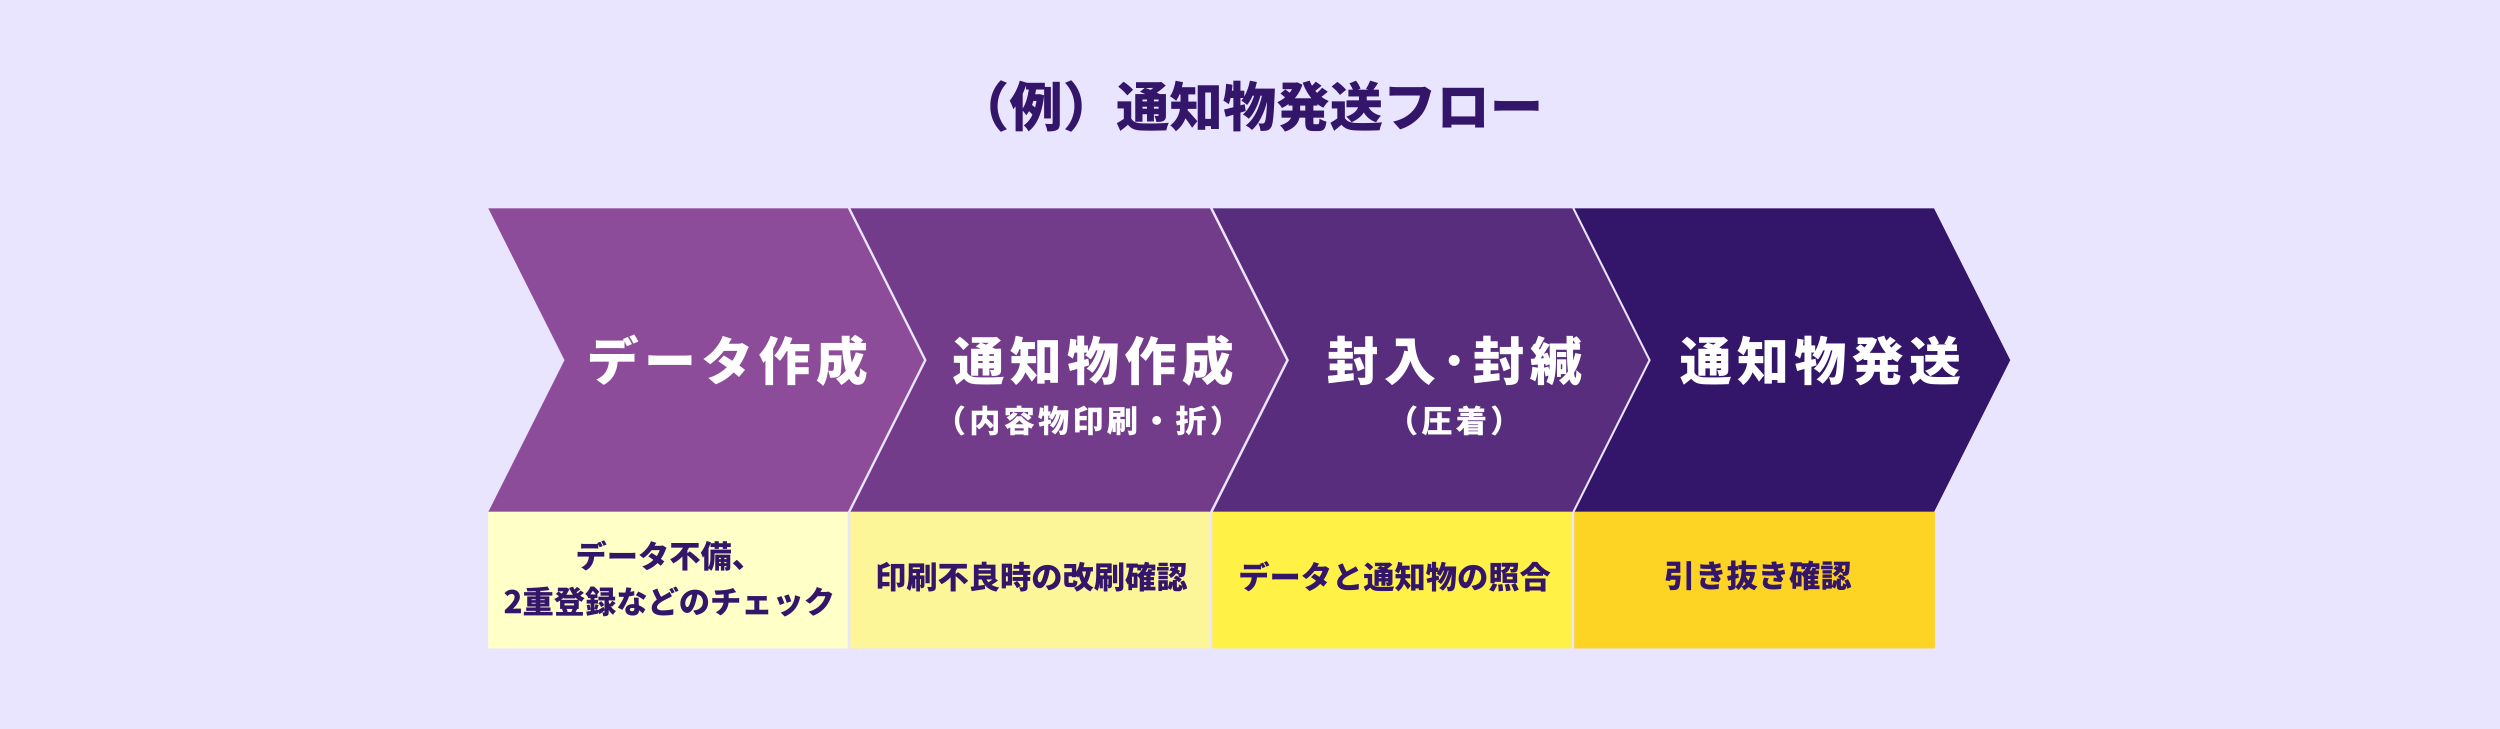<svg xmlns="http://www.w3.org/2000/svg" xmlns:xlink="http://www.w3.org/1999/xlink" width="1920" height="560" viewBox="0 0 1920 560"><defs><filter id="a" x="366" y="151" width="352.626" height="251.187" filterUnits="userSpaceOnUse"><feOffset dy="3" input="SourceAlpha"/><feGaussianBlur stdDeviation="3" result="b"/><feFlood flood-opacity="0.161"/><feComposite operator="in" in2="b"/><feComposite in="SourceGraphic"/></filter><filter id="c" x="644.128" y="150.999" width="352.626" height="251.187" filterUnits="userSpaceOnUse"><feOffset dy="3" input="SourceAlpha"/><feGaussianBlur stdDeviation="3" result="d"/><feFlood flood-opacity="0.161"/><feComposite operator="in" in2="d"/><feComposite in="SourceGraphic"/></filter><filter id="e" x="922.374" y="150.999" width="352.626" height="251.187" filterUnits="userSpaceOnUse"><feOffset dy="3" input="SourceAlpha"/><feGaussianBlur stdDeviation="3" result="f"/><feFlood flood-opacity="0.161"/><feComposite operator="in" in2="f"/><feComposite in="SourceGraphic"/></filter><filter id="g" x="1200.247" y="150.999" width="352.626" height="251.187" filterUnits="userSpaceOnUse"><feOffset dy="3" input="SourceAlpha"/><feGaussianBlur stdDeviation="3" result="h"/><feFlood flood-opacity="0.161"/><feComposite operator="in" in2="h"/><feComposite in="SourceGraphic"/></filter><filter id="i" x="366" y="384" width="294" height="123" filterUnits="userSpaceOnUse"><feOffset dy="3" input="SourceAlpha"/><feGaussianBlur stdDeviation="3" result="j"/><feFlood flood-opacity="0.161"/><feComposite operator="in" in2="j"/><feComposite in="SourceGraphic"/></filter><filter id="k" x="644" y="384" width="294" height="123" filterUnits="userSpaceOnUse"><feOffset dy="3" input="SourceAlpha"/><feGaussianBlur stdDeviation="3" result="l"/><feFlood flood-opacity="0.161"/><feComposite operator="in" in2="l"/><feComposite in="SourceGraphic"/></filter><filter id="m" x="922" y="384" width="294" height="123" filterUnits="userSpaceOnUse"><feOffset dy="3" input="SourceAlpha"/><feGaussianBlur stdDeviation="3" result="n"/><feFlood flood-opacity="0.161"/><feComposite operator="in" in2="n"/><feComposite in="SourceGraphic"/></filter><filter id="o" x="1200" y="384" width="295" height="123" filterUnits="userSpaceOnUse"><feOffset dy="3" input="SourceAlpha"/><feGaussianBlur stdDeviation="3" result="p"/><feFlood flood-opacity="0.161"/><feComposite operator="in" in2="p"/><feComposite in="SourceGraphic"/></filter><clipPath id="r"><rect width="1920" height="560"/></clipPath></defs><g id="q" clip-path="url(#r)"><rect width="1920" height="560" fill="#eae5ff"/><path d="M-199.055-15.58a27.114,27.114,0,0,0,8.036,19.8l4.715-2.009a25.287,25.287,0,0,1-7.175-17.794A25.287,25.287,0,0,1-186.3-33.374l-4.715-2.009A27.114,27.114,0,0,0-199.055-15.58Zm24.846-9.389c.943-2.132,1.845-4.264,2.583-6.4v3.116h2.091c-.738,5.084-2.132,10.742-4.674,14.514Zm10.578,5.494a43.541,43.541,0,0,1-1.107,5.043,26.515,26.515,0,0,0-2.337-1.927c.41-1.025.738-2.05,1.066-3.116Zm11.07,13.448v-24.19h-4.633v-3.2h-13.735l-5.494-1.64a44.045,44.045,0,0,1-7.749,15.375,46.178,46.178,0,0,1,2.788,6.56q.861-1.046,1.722-2.214V3.854h5.453V-12.013A26.887,26.887,0,0,1-171.5-8.528,21.635,21.635,0,0,0-169.33-11.6,26.66,26.66,0,0,1-166.706-8.9a20.128,20.128,0,0,1-6.642,8.159A20.238,20.238,0,0,1-169.7,3.854c6.355-4.674,10.537-14.268,11.931-27.634l-3.4-.984-.943.164h-2.542c.287-1.23.533-2.46.738-3.649h6.15V-6.027Zm1.353-28.167V-2.665c0,.656-.246.861-.9.9-.738,0-2.829,0-4.92-.123a23.035,23.035,0,0,1,1.763,5.822c3.28,0,5.74-.205,7.38-1.148,1.681-.943,2.173-2.46,2.173-5.412v-31.57Zm22.263,18.614a27.114,27.114,0,0,0-8.036-19.8l-4.715,2.009a25.287,25.287,0,0,1,7.175,17.794A25.287,25.287,0,0,1-141.7,2.214l4.715,2.009A27.114,27.114,0,0,0-128.945-15.58Zm50.225-4.961v1.435h-3.485v-1.435Zm4.756-8.9a23.518,23.518,0,0,1-2.05,1.476c-1.353-.533-2.706-1.066-3.895-1.476Zm4.1,8.9v1.435h-3.567v-1.435Zm-3.567,7.011v-1.517h3.567v1.517Zm-8.774,0v-1.517h3.485v1.517Zm0,4.223h3.485V-3.69h5.289V-9.307h3.567v.779c0,.41-.123.574-.574.574-.369,0-1.64,0-2.583-.041a17.9,17.9,0,0,1,1.435,4.633c2.3,0,4.141-.041,5.535-.82,1.476-.779,1.845-1.968,1.845-4.264V-24.764h-4.879c-.615-.328-1.353-.7-2.132-1.066a52.78,52.78,0,0,0,6.847-5.494l-3.485-2.829L-69-33.866h-18.2v4.428h6.642l-3.608,2.952c1.23.492,2.665,1.107,4.059,1.722h-7.667V-3.526h5.576Zm-7.257-18.737a37.12,37.12,0,0,0-7.3-6.191l-4.1,3.854a36.362,36.362,0,0,1,6.97,6.642Zm-1.394,8.856h-10.537v5.494h4.838V-5.7c-1.763,1.23-3.69,2.337-5.371,3.28l2.706,5.945c2.3-1.722,4.1-3.2,5.863-4.715C-90.938,1.927-87.9,2.993-83.23,3.2c5.248.246,13.981.164,19.352-.123a27.269,27.269,0,0,1,1.845-5.781,195.58,195.58,0,0,1-21.115.41C-87-2.46-89.462-3.485-90.856-6.068Zm50.1,5.822v-5.617h-6.232v-5.535h5.33v-5.494H-51.988c.369-1.271.656-2.583.9-3.854l-5.7-1.148C-57.523-30.5-59-25.871-61.09-23.042A37.093,37.093,0,0,1-56.334-19.6a28.858,28.858,0,0,0,2.542-4.92h.779v5.535h-7.134v5.617h6.683A18.361,18.361,0,0,1-60.844-.738a23.389,23.389,0,0,1,4.264,4.51,21.652,21.652,0,0,0,7.339-9.963c1.845,2.419,3.813,5.207,5.125,7.339L-40.1-3.895c-1.066-1.312-5.33-6.191-7.5-8.405a8.3,8.3,0,0,0,.164-1.066ZM-34.03-5.7V-25.953H-29.6V-5.7Zm-5.781-25.83V2.706h5.781V-.123H-29.6V2.05h6.068V-31.529ZM4.305-28.946c.492-1.64.943-3.362,1.312-5.084L.246-35.055A40.575,40.575,0,0,1-4.018-22.837v-4.551H-6.97v-7.667h-5.453v7.667h-1.148c.2-1.517.369-3.034.492-4.51l-4.92-.82c-.287,4.756-.9,9.84-2.091,13.038a34.369,34.369,0,0,1,4.141,2.706,33.359,33.359,0,0,0,1.394-4.756h2.132v7.093c-2.706.7-5.166,1.312-7.175,1.722l1.394,5.7c1.763-.492,3.731-1.066,5.781-1.681V3.895H-6.97V-10.5c1.353-.41,2.706-.82,4.018-1.23l-.779-5.248-3.239.861V-21.73h2.255a20.651,20.651,0,0,1-1.558,2.05A34.171,34.171,0,0,1-1.8-16.359a32.273,32.273,0,0,0,4.1-7.093h1.23c-1.8,5.658-4.8,11.275-8.692,14.35A21.338,21.338,0,0,1-.615-5.781C3.4-9.676,6.683-16.892,8.4-23.452H9.512C7.462-14.186,3.526-5.289-2.952-.656a20.225,20.225,0,0,1,4.8,3.444c5.576-4.715,9.389-13.161,11.644-21.853C13-8.364,12.382-4.059,11.562-2.952a1.677,1.677,0,0,1-1.435.82A27.362,27.362,0,0,1,6.765-2.3,16.162,16.162,0,0,1,8.4,3.526a20.174,20.174,0,0,0,4.674-.246,4.9,4.9,0,0,0,3.4-2.419C18-1.23,18.655-8.118,19.352-26.363c.041-.7.082-2.583.082-2.583ZM42.8-12.095H38.868v-3.813H42.8Zm9.348-3.813v-1.148a25.859,25.859,0,0,0,4.592,2.788,22.939,22.939,0,0,1,4.141-5.166,25.517,25.517,0,0,1-5.658-3.2,60.334,60.334,0,0,0,4.879-3.936L55.76-29.6a43.583,43.583,0,0,1-3.9,3.9,16,16,0,0,1-1.353-1.558c1.517-1.107,3.2-2.5,4.8-3.895L50.84-34.276a32.168,32.168,0,0,1-2.87,3.116,25.7,25.7,0,0,1-1.763-3.9l-5.371,1.517a39.61,39.61,0,0,0,6.683,12.013H34.768A29.516,29.516,0,0,0,40.59-31.98l-3.977-1.8-1.025.205H25.379v5.084h7.3a24.565,24.565,0,0,1-1.886,2.706c-1.025-.861-2.337-1.8-3.321-2.5l-3.731,3.075c1.107.9,2.542,2.091,3.526,3.034a24.413,24.413,0,0,1-5.986,3.649,22.117,22.117,0,0,1,3.608,4.469,30.5,30.5,0,0,0,5.084-3.075v1.23h2.993v3.813H24.559v5.453h7.38C30.791-4.3,28.372-2.173,23.411-.7a21.888,21.888,0,0,1,3.772,4.756c7.38-2.419,10.209-6.437,11.193-10.7H42.8V-3.4c0,5.289,1.189,7.052,6.191,7.052h4.018c3.936,0,5.453-1.763,6.027-7.3a16.8,16.8,0,0,1-5.33-2.3C53.546-2.378,53.341-1.6,52.4-1.6H50.143c-.984,0-1.107-.205-1.107-1.845v-3.2h8.2v-5.453h-8.2v-3.813Zm48.708,1.271v-5.289H90.036v-2.993h9.348v-5.207H95.12c1.107-1.435,2.378-3.239,3.608-5.125L92.619-35.1a33.829,33.829,0,0,1-3.2,6.314l1.886.656h-8l1.927-.82a21.512,21.512,0,0,0-3.485-6.068l-5.043,2.05a28.1,28.1,0,0,1,2.665,4.838H75.932v5.207H84.05v2.993H74.456v5.289h8.938c-.984,2.624-3.4,5.289-9.1,7.216a21.56,21.56,0,0,1,3.977,4.3c4.8-2.05,7.749-4.715,9.512-7.5a16.379,16.379,0,0,0,9.471,7.5,22.092,22.092,0,0,1,3.731-5c-4.551-1.025-7.708-3.362-9.553-6.519ZM74.169-28a35.081,35.081,0,0,0-6.724-6.109l-4.428,3.567a32.69,32.69,0,0,1,6.4,6.478Zm-.943,8.815H63.181v5.494H67.4v7.626a58.771,58.771,0,0,1-5.289,3.321l2.87,6.232C67.2,1.722,68.921.246,70.6-1.23c2.706,3.157,5.945,4.182,10.824,4.387,5.125.246,13.284.164,18.491-.123A30,30,0,0,1,101.8-3.034a190.527,190.527,0,0,1-20.254.451c-4.018-.164-6.806-1.189-8.323-3.731ZM139.6-27.306l-4.92-3.157a16.434,16.434,0,0,1-3.772.369H112.832c-1.353,0-4.059-.2-5.33-.369v7.011c1.066-.082,3.321-.2,5.33-.2h18.04a23.032,23.032,0,0,1-4.51,10.578c-3.239,4.018-7.872,7.626-16.113,9.471l5.412,5.945A33.622,33.622,0,0,0,132.348-9.184c3.526-4.756,5.207-10.988,6.191-14.842A20.369,20.369,0,0,1,139.6-27.306Zm8.61-2.337c.082,1.271.082,3.157.082,4.469V-5.248c0,2.255-.123,6.191-.123,6.191h6.847V-1.23h18.286c-.041,1.23-.082,2.173-.082,2.173h6.888s-.082-4.346-.082-6.109V-25.174c0-1.394,0-3.075.082-4.428-1.64.041-3.2.041-4.305.041H152.93C151.741-29.561,149.9-29.6,148.215-29.643Zm6.765,6.437h18.368V-7.585H154.98Zm33.046,3.526v7.831c1.681-.123,4.756-.246,7.093-.246H216.89c1.681,0,3.977.2,5.043.246V-19.68c-1.189.082-3.2.287-5.043.287H195.119C193.11-19.393,189.666-19.557,188.026-19.68Z" transform="translate(959.643 97)" fill="#33156a"/><g transform="matrix(1, 0, 0, 1, 0, 0)" filter="url(#a)"><path d="M0,13.29,58.524,129.884,0,246.477H276.1l58.524-116.593L276.1,13.29Z" transform="translate(375 143.71)" fill="#8d4c99"/></g><g transform="matrix(1, 0, 0, 1, 0, 0)" filter="url(#c)"><path d="M377.5,246.477H101.4l58.527-116.593L101.4,13.29H377.5l58.524,116.593Z" transform="translate(551.73 143.71)" fill="#723c8b"/></g><g transform="matrix(1, 0, 0, 1, 0, 0)" filter="url(#e)"><path d="M580.3,246.477H304.2l58.527-116.593L304.2,13.29H580.3l58.524,116.593Z" transform="translate(627.18 143.71)" fill="#592d7d"/></g><g transform="matrix(1, 0, 0, 1, 0, 0)" filter="url(#g)"><path d="M681.7,246.477H405.6l58.527-116.593L405.6,13.29H681.7l58.524,116.593Z" transform="translate(803.65 143.71)" fill="#33156a"/></g><path d="M-105.4-20.4v6.32c1.12-.08,2.88-.16,4.04-.16h10.44a16.68,16.68,0,0,1-2.56,8.2,16.669,16.669,0,0,1-7.08,5.52l5.68,4.08a18.948,18.948,0,0,0,8.12-7.92,25.511,25.511,0,0,0,2.64-9.88h8.96c1.2,0,2.88.04,3.96.12V-20.4a29.17,29.17,0,0,1-3.96.28h-26.2A34.278,34.278,0,0,1-105.4-20.4Zm29.08-12.8-3.76,1.52c.2.32.44.68.64,1.04a34.89,34.89,0,0,1-4.08.24H-96.2a36.176,36.176,0,0,1-4.64-.32v6.2c1.32-.08,3.24-.16,4.64-.16h12.68c1.52,0,3.16.08,4.64.16v-5.2c.68,1.24,1.36,2.56,1.88,3.6l3.8-1.6C-73.92-29.12-75.32-31.72-76.32-33.2Zm4.92-1.92-3.76,1.52A44.619,44.619,0,0,1-72-28.08l3.76-1.6A57.094,57.094,0,0,0-71.4-35.12ZM-60.56-19.2v7.64c1.64-.12,4.64-.24,6.92-.24H-32.4c1.64,0,3.88.2,4.92.24V-19.2c-1.16.08-3.12.28-4.92.28H-53.64C-55.6-18.92-58.96-19.08-60.56-19.2ZM3.48-31.84l-7-2.16a20.862,20.862,0,0,1-2.12,4.76A37.877,37.877,0,0,1-18.32-16.32l5.24,4.04A49.955,49.955,0,0,0-2.56-22.52H7.72a26.875,26.875,0,0,1-3.8,7.6C1.6-16.44-.72-17.88-2.56-18.96l-4.32,4.44c1.8,1.16,4.16,2.8,6.56,4.56a33.425,33.425,0,0,1-14.16,8.2l5.64,4.88A37.533,37.533,0,0,0,4.92-5.96C6.56-4.64,8-3.4,9.04-2.44l4.64-5.52C12.56-8.84,11-10,9.28-11.24A46.88,46.88,0,0,0,15-22.2a20.953,20.953,0,0,1,1.56-3.28l-4.88-3.04A15.069,15.069,0,0,1,7.72-28H1.08C1.68-29.04,2.6-30.6,3.48-31.84Zm29.8-2.2a40.428,40.428,0,0,1-8.72,14.52,39.826,39.826,0,0,1,3.12,6.28c.56-.6,1.12-1.2,1.68-1.88V3.76h5.88V-24.12a66.164,66.164,0,0,0,3.68-8.12Zm29.84,11.8v-5.52H48.2c.68-1.52,1.28-3.08,1.8-4.64l-5.6-1.48c-1.76,5.72-4.88,11.48-8.36,15a35.892,35.892,0,0,1,4.4,4.08,43.052,43.052,0,0,0,5.08-7.44h.76V3.8h6V-4.64H62.56v-5.4H52.28v-3.6h9.76v-5.28H52.28v-3.32Zm18.96,8.4c-.08,4-.24,5.64-.56,6.12a1.36,1.36,0,0,1-1.2.52c-.64,0-1.68-.04-2.88-.16.28-2.24.44-4.44.52-6.48ZM98.76-21.4a41.045,41.045,0,0,1-3.08,7.68,82.351,82.351,0,0,1-1.28-9.2h12.2v-5.72h-4.24l2-2.08a33.848,33.848,0,0,0-6.24-4.16L94.6-31.4a47.841,47.841,0,0,1,4,2.76H94.08c-.08-1.84-.08-3.68-.04-5.52H87.92q0,2.76.12,5.52H71.88v12c0,5.24-.2,12.32-3.16,17.04a23.664,23.664,0,0,1,4.96,4c2.04-3.08,3.16-7.36,3.72-11.6a13.553,13.553,0,0,1,1.48,5.28,29.159,29.159,0,0,0,4.6-.24,4.45,4.45,0,0,0,3-1.8c.96-1.28,1.16-4.96,1.28-13.12,0-.64.04-2.04.04-2.04H78v-3.8H88.4A78.71,78.71,0,0,0,91.08-7.16a27.844,27.844,0,0,1-7.6,6.04,35.736,35.736,0,0,1,4.2,4.8A35.5,35.5,0,0,0,93.6-1.08c1.72,2.88,3.88,4.6,6.52,4.6,4.12,0,6-1.68,6.88-9.48a15.5,15.5,0,0,1-4.92-3.32c-.2,4.88-.68,6.88-1.48,6.88-.96,0-1.96-1.32-2.84-3.6a50.764,50.764,0,0,0,6.88-14Z" transform="translate(558.5 292)" fill="#fff"/><path d="M-84.8-20.04v1.4h-3.4v-1.4Zm4.64-8.68a22.944,22.944,0,0,1-2,1.44c-1.32-.52-2.64-1.04-3.8-1.44Zm4,8.68v1.4h-3.48v-1.4Zm-3.48,6.84v-1.48h3.48v1.48Zm-8.56,0v-1.48h3.4v1.48Zm0,4.12h3.4V-3.6h5.16V-9.08h3.48v.76c0,.4-.12.56-.56.56-.36,0-1.6,0-2.52-.04a17.46,17.46,0,0,1,1.4,4.52c2.24,0,4.04-.04,5.4-.8,1.44-.76,1.8-1.92,1.8-4.16V-24.16H-75.4c-.6-.32-1.32-.68-2.08-1.04a51.491,51.491,0,0,0,6.68-5.36l-3.4-2.76-1.12.28H-93.08v4.32h6.48l-3.52,2.88c1.2.48,2.6,1.08,3.96,1.68h-7.48V-3.44h5.44Zm-7.08-18.28a36.214,36.214,0,0,0-7.12-6.04l-4,3.76a35.475,35.475,0,0,1,6.8,6.48Zm-1.36,8.64h-10.28v5.36h4.72v7.8c-1.72,1.2-3.6,2.28-5.24,3.2l2.64,5.8c2.24-1.68,4-3.12,5.72-4.6,2.36,3.04,5.32,4.08,9.88,4.28,5.12.24,13.64.16,18.88-.12a26.6,26.6,0,0,1,1.8-5.64,190.809,190.809,0,0,1-20.6.4c-3.76-.16-6.16-1.16-7.52-3.68Zm52.88,5.68v-5.48h-6.08v-5.4h5.2v-5.36H-54.72c.36-1.24.64-2.52.88-3.76l-5.56-1.12c-.72,4.4-2.16,8.92-4.2,11.68a36.188,36.188,0,0,1,4.64,3.36,28.154,28.154,0,0,0,2.48-4.8h.76v5.4h-6.96v5.48h6.52A17.913,17.913,0,0,1-63.36-.72a22.819,22.819,0,0,1,4.16,4.4,21.124,21.124,0,0,0,7.16-9.72c1.8,2.36,3.72,5.08,5,7.16l3.92-4.92c-1.04-1.28-5.2-6.04-7.32-8.2a8.094,8.094,0,0,0,.16-1.04Zm6.56,7.48V-25.32h4.32V-5.56Zm-5.64-25.2V2.64h5.64V-.12h4.32V2h5.92V-30.76ZM4.2-28.24c.48-1.6.92-3.28,1.28-4.96l-5.24-1A39.585,39.585,0,0,1-3.92-22.28v-4.44H-6.8V-34.2h-5.32v7.48h-1.12c.2-1.48.36-2.96.48-4.4l-4.8-.8c-.28,4.64-.88,9.6-2.04,12.72a33.53,33.53,0,0,1,4.04,2.64A32.545,32.545,0,0,0-14.2-21.2h2.08v6.92c-2.64.68-5.04,1.28-7,1.68l1.36,5.56c1.72-.48,3.64-1.04,5.64-1.64V3.8H-6.8V-10.24c1.32-.4,2.64-.8,3.92-1.2l-.76-5.12-3.16.84V-21.2h2.2a20.148,20.148,0,0,1-1.52,2,33.337,33.337,0,0,1,4.36,3.24,31.486,31.486,0,0,0,4-6.92h1.2c-1.76,5.52-4.68,11-8.48,14A20.818,20.818,0,0,1-.6-5.64c3.92-3.8,7.12-10.84,8.8-17.24H9.28C7.28-13.84,3.44-5.16-2.88-.64A19.732,19.732,0,0,1,1.8,2.72c5.44-4.6,9.16-12.84,11.36-21.32C12.68-8.16,12.08-3.96,11.28-2.88a1.636,1.636,0,0,1-1.4.8A26.7,26.7,0,0,1,6.6-2.24,15.768,15.768,0,0,1,8.2,3.44a19.682,19.682,0,0,0,4.56-.24A4.779,4.779,0,0,0,16.08.84c1.48-2.04,2.12-8.76,2.8-26.56.04-.68.08-2.52.08-2.52Zm29.08-5.8a40.428,40.428,0,0,1-8.72,14.52,39.826,39.826,0,0,1,3.12,6.28c.56-.6,1.12-1.2,1.68-1.88V3.76h5.88V-24.12a66.164,66.164,0,0,0,3.68-8.12Zm29.84,11.8v-5.52H48.2c.68-1.52,1.28-3.08,1.8-4.64l-5.6-1.48c-1.76,5.72-4.88,11.48-8.36,15a35.892,35.892,0,0,1,4.4,4.08,43.052,43.052,0,0,0,5.08-7.44h.76V3.8h6V-4.64H62.56v-5.4H52.28v-3.6h9.76v-5.28H52.28v-3.32Zm18.96,8.4c-.08,4-.24,5.64-.56,6.12a1.36,1.36,0,0,1-1.2.52c-.64,0-1.68-.04-2.88-.16.28-2.24.44-4.44.52-6.48ZM98.76-21.4a41.045,41.045,0,0,1-3.08,7.68,82.351,82.351,0,0,1-1.28-9.2h12.2v-5.72h-4.24l2-2.08a33.848,33.848,0,0,0-6.24-4.16L94.6-31.4a47.841,47.841,0,0,1,4,2.76H94.08c-.08-1.84-.08-3.68-.04-5.52H87.92q0,2.76.12,5.52H71.88v12c0,5.24-.2,12.32-3.16,17.04a23.664,23.664,0,0,1,4.96,4c2.04-3.08,3.16-7.36,3.72-11.6a13.553,13.553,0,0,1,1.48,5.28,29.159,29.159,0,0,0,4.6-.24,4.45,4.45,0,0,0,3-1.8c.96-1.28,1.16-4.96,1.28-13.12,0-.64.04-2.04.04-2.04H78v-3.8H88.4A78.71,78.71,0,0,0,91.08-7.16a27.844,27.844,0,0,1-7.6,6.04,35.736,35.736,0,0,1,4.2,4.8A35.5,35.5,0,0,0,93.6-1.08c1.72,2.88,3.88,4.6,6.52,4.6,4.12,0,6-1.68,6.88-9.48a15.5,15.5,0,0,1-4.92-3.32c-.2,4.88-.68,6.88-1.48,6.88-.96,0-1.96-1.32-2.84-3.6a50.764,50.764,0,0,0,6.88-14ZM-106.068,30.88a15.872,15.872,0,0,0,4.7,11.592L-98.6,41.3a14.8,14.8,0,0,1-4.2-10.416,14.8,14.8,0,0,1,4.2-10.416l-2.76-1.176A15.872,15.872,0,0,0-106.068,30.88ZM-76.5,26.824v7.632a64.853,64.853,0,0,0-5.136-5.16,22.316,22.316,0,0,0,.288-2.472Zm-13.152,0h4.7c-.12,2.76-.888,6-4.7,8.088Zm16.608-3.408h-8.28V19.48h-3.6v3.936h-8.232V42.328h3.5V35.512a14.392,14.392,0,0,1,2.064,2.28,12.227,12.227,0,0,0,4.752-5.016,34.249,34.249,0,0,1,3.792,4.392L-76.5,35.2v3.216c0,.408-.168.528-.6.552-.456,0-2.064,0-3.312-.072a12,12,0,0,1,1.128,3.432c2.136,0,3.672-.048,4.776-.6s1.464-1.488,1.464-3.24Zm9.264.96h13.92V26.56c-1.1-.768-2.3-1.536-3.288-2.112l-2.472,2.016a32.661,32.661,0,0,1,5.712,4.488l2.664-2.28A18.206,18.206,0,0,0-49.4,26.9h3.12V21.232H-55.02V19.48h-3.6v1.752h-8.568V26.9h3.408Zm2.472.12a12.157,12.157,0,0,1-5.112,3.912,21.192,21.192,0,0,1,2.376,2.784,18.033,18.033,0,0,0,6.1-5.568Zm1.584,9.36a19.754,19.754,0,0,0,3.12-3,17.419,17.419,0,0,0,3.264,3Zm-.456,4.776V36.9h6.912v1.728Zm1.632-10.944a20.878,20.878,0,0,1-9.264,6.768,15.287,15.287,0,0,1,1.944,2.952c.768-.312,1.56-.7,2.3-1.08V42.28h3.384v-.6h6.912v.6h3.552V36.136c.768.408,1.56.768,2.3,1.08a17.77,17.77,0,0,1,2.16-3.192,19.194,19.194,0,0,1-9.7-6.336Zm30.72-4.632c.288-.96.552-1.968.768-2.976l-3.144-.6a23.751,23.751,0,0,1-2.5,7.152V23.968h-1.728V19.48H-37.62v4.488h-.672c.12-.888.216-1.776.288-2.64l-2.88-.48a29.852,29.852,0,0,1-1.224,7.632,20.119,20.119,0,0,1,2.424,1.584,19.527,19.527,0,0,0,.816-2.784h1.248v4.152c-1.584.408-3.024.768-4.2,1.008L-41,35.776c1.032-.288,2.184-.624,3.384-.984V42.28h3.192V33.856c.792-.24,1.584-.48,2.352-.72l-.456-3.072-1.9.5V27.28h1.32a12.088,12.088,0,0,1-.912,1.2A20,20,0,0,1-31.4,30.424,18.892,18.892,0,0,0-29,26.272h.72c-1.056,3.312-2.808,6.6-5.088,8.4a12.49,12.49,0,0,1,2.664,1.944c2.352-2.28,4.272-6.5,5.28-10.344h.648c-1.2,5.424-3.5,10.632-7.3,13.344a11.839,11.839,0,0,1,2.808,2.016c3.264-2.76,5.5-7.7,6.816-12.792-.288,6.264-.648,8.784-1.128,9.432a.981.981,0,0,1-.84.48,16.017,16.017,0,0,1-1.968-.1,9.461,9.461,0,0,1,.96,3.408,11.809,11.809,0,0,0,2.736-.144A2.868,2.868,0,0,0-20.7,40.5c.888-1.224,1.272-5.256,1.68-15.936.024-.408.048-1.512.048-1.512Zm20.952-3.6a31.056,31.056,0,0,1-5.136,2.5l-1.824-.672V40.1h3.528V38.272h5.472v-3.36h-5.472V30.784h5.472v-3.36h-5.472v-2.64a47.805,47.805,0,0,0,6.264-2.328ZM6.588,21.088H-3.756V42.232H-.228V24.544H3.06V35.056c0,.312-.12.432-.432.432-.336,0-1.416,0-2.3-.048a13.047,13.047,0,0,1,1.3,3.7,6.806,6.806,0,0,0,3.72-.72c.984-.6,1.248-1.7,1.248-3.24Zm14.4,11.64h.72V36.9c0,.192-.048.24-.192.24a4.882,4.882,0,0,1-.528-.024ZM15.4,29.9c.024-.48.024-.96.024-1.392V28.12h2.688V29.9Zm5.568-6.144v1.3H15.42v-1.3Zm3.48,6.144H20.988V28.12h3.24V20.68H12.348V28.5c0,3.408-.1,8.184-1.584,11.4a11.759,11.759,0,0,1,2.568,1.92,20.489,20.489,0,0,0,1.632-6v4.008h2.472v-7.1h.672v9.528h2.88V37.5a9.72,9.72,0,0,1,.624,2.3A3.044,3.044,0,0,0,23.7,39.28c.624-.456.744-1.224.744-2.3Zm4.008-8.184h-3.24V35.968h3.24Zm1.392-1.776V38.3c0,.384-.144.5-.528.5-.408,0-1.608,0-2.76-.048a15.072,15.072,0,0,1,1.032,3.48,9.244,9.244,0,0,0,4.32-.672c.96-.576,1.272-1.488,1.272-3.24V19.936ZM48.852,27.52a3.36,3.36,0,1,0,3.36,3.36A3.37,3.37,0,0,0,48.852,27.52Zm23.64,1.968-2.232.528V27.04h2.232V23.824H70.26V19.48H66.828v4.344H64.044V27.04h2.784v3.768c-1.176.24-2.28.48-3.192.648l.792,3.336,2.4-.576v4.416c0,.336-.12.432-.456.456-.312,0-1.3,0-2.136-.048a12.371,12.371,0,0,1,.936,3.192,7.97,7.97,0,0,0,3.912-.624C70,41.08,70.26,40.24,70.26,38.632v-5.28c.888-.216,1.776-.432,2.64-.672ZM86.58,27.52H77.412V24.5a48.039,48.039,0,0,0,8.736-2.256l-2.592-2.76a35.732,35.732,0,0,1-6.648,2.088l-3-.312v8.112c0,3.336-.24,7.536-2.952,10.392a8.236,8.236,0,0,1,2.592,2.472c3-3,3.72-7.776,3.84-11.4h2.688V42.28h3.456V30.832H86.58Zm11.592,3.36a15.872,15.872,0,0,0-4.7-11.592l-2.76,1.176a15.016,15.016,0,0,1,0,20.832l2.76,1.176A15.872,15.872,0,0,0,98.172,30.88Z" transform="translate(839.465 292)" fill="#fff"/><path d="M-77.8-21.76h-6.24v-3h5.48v-5.16h-5.48V-34.2h-5.64v4.28h-5.64v5.16h5.64v3h-6.68v5.24H-77.8ZM-84.04-7.64h5.92V-12.8h-5.92v-2.84h-5.64v2.84H-95.6v5.16h5.92v3.6c-2.72.28-5.24.52-7.32.68l.64,5.72C-91.04,1.68-83.8.84-77.08,0l-.2-5.4c-2.2.24-4.52.52-6.76.76Zm15.24-1.4c-.72-2.28-2.36-6-3.56-8.76l-4.88,1.84a93.725,93.725,0,0,1,3.2,9.08Zm9.52-16.52h-3.28V-33.8h-5.76v8.24h-8.64v5.6h8.64V-2.72c0,.64-.24.88-.96.88s-2.84,0-4.88-.08a20.868,20.868,0,0,1,2.12,5.68c3.16,0,5.56-.24,7.24-1.16s2.24-2.44,2.24-5.32V-19.96h3.28Zm14.48-6.52v5.92h8.84c.12,1.24.28,2.56.52,3.92l-2.88-.52C-40.36-12.6-45.04-5-53.12-1A41.222,41.222,0,0,1-47.8,3.76C-41.36-.2-36.64-6.52-33.6-14.88c2.28,6.96,6.52,14,14.12,18.56A30.185,30.185,0,0,1-14.8-1.44C-29.08-9.76-30.24-24.2-30.24-32.08ZM0-19.4a4.2,4.2,0,0,0-4.2,4.2A4.2,4.2,0,0,0,0-11a4.225,4.225,0,0,0,4.2-4.2A4.225,4.225,0,0,0,0-19.4Zm34.2-2.36H27.96v-3h5.48v-5.16H27.96V-34.2H22.32v4.28H16.68v5.16h5.64v3H15.64v5.24H34.2ZM27.96-7.64h5.92V-12.8H27.96v-2.84H22.32v2.84H16.4v5.16h5.92v3.6c-2.72.28-5.24.52-7.32.68l.64,5.72C20.96,1.68,28.2.84,34.92,0l-.2-5.4c-2.2.24-4.52.52-6.76.76ZM43.2-9.04c-.72-2.28-2.36-6-3.56-8.76l-4.88,1.84a93.725,93.725,0,0,1,3.2,9.08Zm9.52-16.52H49.44V-33.8H43.68v8.24H35.04v5.6h8.64V-2.72c0,.64-.24.88-.96.88s-2.84,0-4.88-.08a20.868,20.868,0,0,1,2.12,5.68c3.16,0,5.56-.24,7.24-1.16S49.44.16,49.44-2.72V-19.96h3.28ZM83-8.48H81.92v-3.8H83ZM91.24-30.6a19.219,19.219,0,0,1,1.84,2.4H91.24Zm-22.2,21v-2.8l1-.08c.08.52.16,1,.2,1.44l3.08-1.16c-.04,1.36-.08,2.76-.2,4.2-.28-.88-.56-1.76-.84-2.56ZM66.4-16.8c.56-.76,1.12-1.56,1.72-2.4.28.72.52,1.48.76,2.24Zm6.96.44a36.7,36.7,0,0,0-1.84-4.84l-2.68.92c1.6-2.32,3.12-4.72,4.52-6.96Zm19.6-4.48a56.625,56.625,0,0,1-1.56,5.72c-.08-2.6-.12-5.4-.16-8.28h5.4v-4.8h-1.4l2.2-1.4a16.876,16.876,0,0,0-3.56-4.2l-2.64,1.64.04-1.88h-5l.08,5.84h-13v.8l-4.6-1.92c-.76,1.76-1.8,3.8-2.92,5.8-.2-.28-.48-.6-.76-.96,1.4-2.24,3-5.32,4.48-8.12L64.6-34.16a45.781,45.781,0,0,1-2.52,6.48l-.56-.52-2.8,3.96a39.042,39.042,0,0,1,4.32,5.44c-.52.8-1.04,1.56-1.52,2.24-.96.04-1.88.08-2.68.12l.56,4.8L64.24-12v2.4l-4.2-.72C59.8-7,59.28-3.4,58.24-1.08A26.8,26.8,0,0,1,62.28.84a33.616,33.616,0,0,0,1.96-8.28V3.8h4.8V-7.8A45.231,45.231,0,0,1,70.2-2.84l2.28-.76A20.967,20.967,0,0,1,70.8,1.32,22.361,22.361,0,0,1,75.2,3.8c2.6-5.12,3-13.32,3-19.08V-23.4h8.24c.16,6.16.4,11.96.96,16.56A21.9,21.9,0,0,1,86.04-5V-16.04H78.96V-2.52h2.96v-2.2h3.92A24.6,24.6,0,0,1,80.48.12a28.87,28.87,0,0,1,3.44,3.6A28.052,28.052,0,0,0,88.56-.64,7.21,7.21,0,0,0,90.2,2.52c2.8,2.8,6.76,1.56,7.48-7.12a27.053,27.053,0,0,1-3.8-3.24c-.08,3.88-.4,6.28-.76,6-.44-.32-.8-1.68-1.08-3.72a51.205,51.205,0,0,0,5.56-14.4ZM86-21.68H78.96v3.92H86ZM-36.12,30.88a15.872,15.872,0,0,0,4.7,11.592l2.76-1.176a14.8,14.8,0,0,1-4.2-10.416,14.8,14.8,0,0,1,4.2-10.416l-2.76-1.176A15.872,15.872,0,0,0-36.12,30.88Zm17.088-7.008H-2.64v-3.36H-22.56v6.912c0,3.84-.168,9.408-2.352,13.128A13.45,13.45,0,0,1-21.744,42.3c2.328-4.056,2.712-10.632,2.712-14.9Zm9.528,14.5v-5.9h5.856V29.176H-9.5V24.688h-3.528v4.488h-5.424v3.288h5.424v5.9h-7.056v3.288H-2.136V38.368Zm27.84-4.44v.528H10.9v-.528Zm-7.44,5.3V38.68h7.44v.552Zm7.44-2.4H10.9V36.3h7.44Zm5.616-6.024V28.12h-9V27.5h6.792V25.024H14.952v-.672h8.112V21.688H19.3c.336-.408.744-.864,1.152-1.368l-3.84-.912a14.8,14.8,0,0,1-1.056,2.28h-4.56a8.1,8.1,0,0,0-1.416-2.28l-3.1.96a10.214,10.214,0,0,1,.816,1.32H3.5v2.664h7.848v.672H4.776V27.5h6.576v.624h-8.9v2.688H6.792a13.462,13.462,0,0,1-5.328,6.24,20.49,20.49,0,0,1,2.592,2.616,16.971,16.971,0,0,0,3.36-3.216v5.808H10.9v-.6h7.44v.6h3.672V31.5H10.32c.1-.24.192-.456.288-.7Zm12.168.072a15.872,15.872,0,0,0-4.7-11.592l-2.76,1.176a15.016,15.016,0,0,1,0,20.832l2.76,1.176A15.872,15.872,0,0,0,36.12,30.88Z" transform="translate(1116.809 292)" fill="#fff"/><path d="M-84.8-20.04v1.4h-3.4v-1.4Zm4.64-8.68a22.944,22.944,0,0,1-2,1.44c-1.32-.52-2.64-1.04-3.8-1.44Zm4,8.68v1.4h-3.48v-1.4Zm-3.48,6.84v-1.48h3.48v1.48Zm-8.56,0v-1.48h3.4v1.48Zm0,4.12h3.4V-3.6h5.16V-9.08h3.48v.76c0,.4-.12.56-.56.56-.36,0-1.6,0-2.52-.04a17.46,17.46,0,0,1,1.4,4.52c2.24,0,4.04-.04,5.4-.8,1.44-.76,1.8-1.92,1.8-4.16V-24.16H-75.4c-.6-.32-1.32-.68-2.08-1.04a51.491,51.491,0,0,0,6.68-5.36l-3.4-2.76-1.12.28H-93.08v4.32h6.48l-3.52,2.88c1.2.48,2.6,1.08,3.96,1.68h-7.48V-3.44h5.44Zm-7.08-18.28a36.214,36.214,0,0,0-7.12-6.04l-4,3.76a35.475,35.475,0,0,1,6.8,6.48Zm-1.36,8.64h-10.28v5.36h4.72v7.8c-1.72,1.2-3.6,2.28-5.24,3.2l2.64,5.8c2.24-1.68,4-3.12,5.72-4.6,2.36,3.04,5.32,4.08,9.88,4.28,5.12.24,13.64.16,18.88-.12a26.6,26.6,0,0,1,1.8-5.64,190.809,190.809,0,0,1-20.6.4c-3.76-.16-6.16-1.16-7.52-3.68Zm52.88,5.68v-5.48h-6.08v-5.4h5.2v-5.36H-54.72c.36-1.24.64-2.52.88-3.76l-5.56-1.12c-.72,4.4-2.16,8.92-4.2,11.68a36.188,36.188,0,0,1,4.64,3.36,28.154,28.154,0,0,0,2.48-4.8h.76v5.4h-6.96v5.48h6.52A17.913,17.913,0,0,1-63.36-.72a22.819,22.819,0,0,1,4.16,4.4,21.124,21.124,0,0,0,7.16-9.72c1.8,2.36,3.72,5.08,5,7.16l3.92-4.92c-1.04-1.28-5.2-6.04-7.32-8.2a8.094,8.094,0,0,0,.16-1.04Zm6.56,7.48V-25.32h4.32V-5.56Zm-5.64-25.2V2.64h5.64V-.12h4.32V2h5.92V-30.76ZM4.2-28.24c.48-1.6.92-3.28,1.28-4.96l-5.24-1A39.585,39.585,0,0,1-3.92-22.28v-4.44H-6.8V-34.2h-5.32v7.48h-1.12c.2-1.48.36-2.96.48-4.4l-4.8-.8c-.28,4.64-.88,9.6-2.04,12.72a33.53,33.53,0,0,1,4.04,2.64A32.545,32.545,0,0,0-14.2-21.2h2.08v6.92c-2.64.68-5.04,1.28-7,1.68l1.36,5.56c1.72-.48,3.64-1.04,5.64-1.64V3.8H-6.8V-10.24c1.32-.4,2.64-.8,3.92-1.2l-.76-5.12-3.16.84V-21.2h2.2a20.148,20.148,0,0,1-1.52,2,33.337,33.337,0,0,1,4.36,3.24,31.486,31.486,0,0,0,4-6.92h1.2c-1.76,5.52-4.68,11-8.48,14A20.818,20.818,0,0,1-.6-5.64c3.92-3.8,7.12-10.84,8.8-17.24H9.28C7.28-13.84,3.44-5.16-2.88-.64A19.732,19.732,0,0,1,1.8,2.72c5.44-4.6,9.16-12.84,11.36-21.32C12.68-8.16,12.08-3.96,11.28-2.88a1.636,1.636,0,0,1-1.4.8A26.7,26.7,0,0,1,6.6-2.24,15.768,15.768,0,0,1,8.2,3.44a19.682,19.682,0,0,0,4.56-.24A4.779,4.779,0,0,0,16.08.84c1.48-2.04,2.12-8.76,2.8-26.56.04-.68.08-2.52.08-2.52ZM45.76-11.8H41.92v-3.72h3.84Zm9.12-3.72v-1.12a25.228,25.228,0,0,0,4.48,2.72,22.38,22.38,0,0,1,4.04-5.04,24.9,24.9,0,0,1-5.52-3.12,58.863,58.863,0,0,0,4.76-3.84L58.4-28.88a42.521,42.521,0,0,1-3.8,3.8,15.61,15.61,0,0,1-1.32-1.52c1.48-1.08,3.12-2.44,4.68-3.8L53.6-33.44a31.383,31.383,0,0,1-2.8,3.04,25.074,25.074,0,0,1-1.72-3.8l-5.24,1.48A38.644,38.644,0,0,0,50.36-21H37.92A28.8,28.8,0,0,0,43.6-31.2l-3.88-1.76-1,.2H28.76v4.96h7.12a23.965,23.965,0,0,1-1.84,2.64c-1-.84-2.28-1.76-3.24-2.44l-3.64,3c1.08.88,2.48,2.04,3.44,2.96a23.818,23.818,0,0,1-5.84,3.56,21.578,21.578,0,0,1,3.52,4.36,29.755,29.755,0,0,0,4.96-3v1.2h2.92v3.72h-8.2v5.32h7.2c-1.12,2.28-3.48,4.36-8.32,5.8a21.354,21.354,0,0,1,3.68,4.64c7.2-2.36,9.96-6.28,10.92-10.44h4.32v3.16c0,5.16,1.16,6.88,6.04,6.88h3.92c3.84,0,5.32-1.72,5.88-7.12A16.391,16.391,0,0,1,56.4-5.8c-.16,3.48-.36,4.24-1.28,4.24h-2.2c-.96,0-1.08-.2-1.08-1.8V-6.48h8V-11.8h-8v-3.72Zm51.52,1.24v-5.16H95.84v-2.92h9.12v-5.08H100.8c1.08-1.4,2.32-3.16,3.52-5l-5.96-1.8a33,33,0,0,1-3.12,6.16l1.84.64h-7.8l1.88-.8a20.988,20.988,0,0,0-3.4-5.92l-4.92,2a27.41,27.41,0,0,1,2.6,4.72H82.08v5.08H90v2.92H80.64v5.16h8.72c-.96,2.56-3.32,5.16-8.88,7.04a21.034,21.034,0,0,1,3.88,4.2c4.68-2,7.56-4.6,9.28-7.32a15.979,15.979,0,0,0,9.24,7.32,21.554,21.554,0,0,1,3.64-4.88c-4.44-1-7.52-3.28-9.32-6.36ZM80.36-27.32a34.225,34.225,0,0,0-6.56-5.96L69.48-29.8a31.893,31.893,0,0,1,6.24,6.32Zm-.92,8.6h-9.8v5.36h4.12v7.44A57.338,57.338,0,0,1,68.6-2.68L71.4,3.4c2.16-1.72,3.84-3.16,5.48-4.6,2.64,3.08,5.8,4.08,10.56,4.28,5,.24,12.96.16,18.04-.12a29.264,29.264,0,0,1,1.84-5.92,185.88,185.88,0,0,1-19.76.44c-3.92-.16-6.64-1.16-8.12-3.64Z" transform="translate(1397.965 292)" fill="#fff"/><g transform="matrix(1, 0, 0, 1, 0, 0)" filter="url(#i)"><rect width="276" height="105" transform="translate(375 390)" fill="#ffffc8"/></g><g transform="matrix(1, 0, 0, 1, 0, 0)" filter="url(#k)"><rect width="276" height="105" transform="translate(653 390)" fill="#fdf699"/></g><g transform="matrix(1, 0, 0, 1, 0, 0)" filter="url(#m)"><rect width="276" height="105" transform="translate(931 390)" fill="#fff146"/></g><path d="M-70.44-12.24v3.792c.672-.048,1.728-.1,2.424-.1h6.264a10.008,10.008,0,0,1-1.536,4.92A10,10,0,0,1-67.536-.312l3.408,2.448a11.369,11.369,0,0,0,4.872-4.752,15.306,15.306,0,0,0,1.584-5.928H-52.3c.72,0,1.728.024,2.376.072V-12.24a17.5,17.5,0,0,1-2.376.168h-15.72A20.567,20.567,0,0,1-70.44-12.24Zm17.448-7.68-2.256.912c.12.192.264.408.384.624a20.934,20.934,0,0,1-2.448.144H-64.92a21.706,21.706,0,0,1-2.784-.192v3.72c.792-.048,1.944-.1,2.784-.1h7.608c.912,0,1.9.048,2.784.1v-3.12c.408.744.816,1.536,1.128,2.16l2.28-.96C-51.552-17.472-52.392-19.032-52.992-19.92Zm2.952-1.152-2.256.912a26.771,26.771,0,0,1,1.9,3.312l2.256-.96A34.256,34.256,0,0,0-50.04-21.072Zm4.1,9.552v4.584c.984-.072,2.784-.144,4.152-.144H-29.04c.984,0,2.328.12,2.952.144V-11.52c-.7.048-1.872.168-2.952.168H-41.784C-42.96-11.352-44.976-11.448-45.936-11.52ZM-9.912-19.1l-4.2-1.3a12.517,12.517,0,0,1-1.272,2.856,22.726,22.726,0,0,1-7.608,7.752l3.144,2.424a29.973,29.973,0,0,0,6.312-6.144h6.168a16.125,16.125,0,0,1-2.28,4.56c-1.392-.912-2.784-1.776-3.888-2.424l-2.592,2.664c1.08.7,2.5,1.68,3.936,2.736a20.055,20.055,0,0,1-8.5,4.92L-17.3,1.872A22.52,22.52,0,0,0-9.048-3.576c.984.792,1.848,1.536,2.472,2.112l2.784-3.312C-4.464-5.3-5.4-6-6.432-6.744A28.128,28.128,0,0,0-3-13.32a12.572,12.572,0,0,1,.936-1.968l-2.928-1.824a9.042,9.042,0,0,1-2.376.312h-3.984C-10.992-17.424-10.44-18.36-9.912-19.1Zm23.856,7.992v-2.28c.432-.648.84-1.32,1.224-1.992H22.56V-18.96H1.488v3.576h9.048A23.677,23.677,0,0,1,.648-6.48a22.2,22.2,0,0,1,2.4,3.192A27.456,27.456,0,0,0,10.1-8.616V2.232h3.84V-9.528a55.677,55.677,0,0,1,6.648,6.264l3-2.688A72.848,72.848,0,0,0,15.72-12.6ZM42.312-3.48v-.936H43.92v.936Zm-4.128,0v-.936h1.44v.936Zm1.44-4.08v.96h-1.44v-.96Zm4.3,0v.96H42.312v-.96Zm2.928-2.472H35.3V2.232h2.88V-1.3h1.44v3.5h2.688V-1.3H43.92v.72c0,.216-.048.264-.24.264a8.248,8.248,0,0,1-1.1,0A9.077,9.077,0,0,1,43.3,2.28a4.887,4.887,0,0,0,2.688-.456c.72-.456.864-1.152.864-2.352ZM47.4-13.92H31.632v5.328c0,2.472-.12,5.736-1.488,8.208V-14.9c.576-1.272,1.1-2.592,1.536-3.864v2.928h3.144v1.416H38.04V-15.84h3.024v1.416h3.264V-15.84h2.928v-2.976H44.328v-1.56H41.064v1.56H38.04v-1.56H34.824v1.56H31.7l.24-.744-3.216-.96a25.782,25.782,0,0,1-4.536,9,27.03,27.03,0,0,1,1.632,3.84q.5-.612,1.008-1.3V2.256h3.312V.528A12.819,12.819,0,0,1,32.256,2.4c2.136-2.928,2.52-7.7,2.52-10.944v-2.4H47.4ZM53.88,1.824l3.1-2.664A43.41,43.41,0,0,0,51.84-6.048L48.792-3.432A50.164,50.164,0,0,1,53.88,1.824ZM-126.3,35h12.384V31.4h-3.264a25.31,25.31,0,0,0-2.928.24c2.736-2.76,5.376-6.144,5.376-9.216,0-3.408-2.4-5.616-5.856-5.616a7.4,7.4,0,0,0-5.928,2.76l2.328,2.3a4.345,4.345,0,0,1,3.024-1.728,2.215,2.215,0,0,1,2.328,2.52c0,2.592-3,5.832-7.464,9.888Zm20.592-7.416v-.648h3.144v.648Zm0-3.312h3.144v.648h-3.144Zm10.032,0v.648H-99.06v-.648Zm0,3.312H-99.06v-.648h3.384ZM-99.06,33.92v-.792h7.848V30.536H-99.06v-.72h6.96V22.04h-6.96v-.6h9.24V18.752h-9.24v-.888c2.544-.168,4.992-.432,7.1-.744l-1.536-2.688A136.243,136.243,0,0,1-109.74,15.56a9.9,9.9,0,0,1,.7,2.664c2.064,0,4.272-.072,6.48-.168v.7h-8.976V21.44h8.976v.6h-6.552v7.776h6.552v.72h-7.344v2.592h7.344v.792h-9.12v2.712h22.056V33.92Zm24.36.1h-4.176l.864-.24a8.639,8.639,0,0,0-.912-2.112h4.632a17.365,17.365,0,0,1-.984,2.232Zm1.584-6.624v1.536h-7.368V27.392Zm-7.968-3.768h8.88v-.816a17.79,17.79,0,0,0,2.184,1.848h-13.1a19.675,19.675,0,0,0,2.04-1.7Zm11.568,1.368a17.894,17.894,0,0,0,2.208,1.224,12.9,12.9,0,0,1,2.328-2.9,14.52,14.52,0,0,1-3.408-1.824c.912-.648,1.92-1.44,2.808-2.208L-68.124,17.5a21.31,21.31,0,0,1-2.352,2.232c-.288-.288-.552-.576-.816-.888.984-.648,2.064-1.464,3.072-2.28l-2.616-1.848a22.18,22.18,0,0,1-1.992,1.968,14.455,14.455,0,0,1-1.056-2.112l-3,.912a24.654,24.654,0,0,0,2.9,5.256h-5.136a17.663,17.663,0,0,0,2.4-4.392L-79,15.2l-.576.144h-6v2.784h4.3a14.329,14.329,0,0,1-1.416,1.824,14.713,14.713,0,0,0-2.448-1.68l-1.872,1.92A17.547,17.547,0,0,1-84.8,21.92a16.182,16.182,0,0,1-3.6,2.136,12.954,12.954,0,0,1,2.088,2.52,24.684,24.684,0,0,0,2.448-1.392v6.48h2.448l-1.056.264a11.584,11.584,0,0,1,.936,2.088h-5.4v2.832H-66.3V34.016h-5.592c.336-.6.72-1.368,1.152-2.232l-.6-.12h1.824Zm6.12,3.816a23.934,23.934,0,0,1,.672,4.032l2.28-.624a27.485,27.485,0,0,0-.792-3.96Zm2.736-8.328a22.214,22.214,0,0,0,1.92-2.76,21.7,21.7,0,0,1,2.28,2.76ZM-44,29.936c.816-.72,1.824-1.8,2.832-2.856l-2.712-1.656a19.652,19.652,0,0,1-1.872,2.616,15.772,15.772,0,0,1-.768-1.968V25.16h4.944V22.232h-1.68V15.2H-53.34v2.832h6.864v.84h-6.312v2.616h6.312v.744h-7.968V25.16h4.7v6.792l-.768-1.9c-1.536.96-3.1,1.92-4.272,2.568l-.024-.312-2.664.456v-.984l2.016.528c.312-.936.7-2.328,1.128-3.648l-2.448-.576a25.846,25.846,0,0,1-.7,3.5V27.584h2.76V24.656h-2.76v-1.3h2.328V20.48h-.24l1.608-1.944A24.7,24.7,0,0,0-57.8,14.48h-2.784a14.539,14.539,0,0,1-3.984,5.664,9.875,9.875,0,0,1,2.064,2.28l.12-.12V23.36h1.944v1.3h-3.024v2.928h3.024v5.664c-1.224.192-2.376.384-3.312.5l.648,3.144c2.448-.48,5.616-1.1,8.544-1.7l-.12-1.32,1.032,1.8c1.248-.816,2.64-1.824,3.912-2.784v1.128c0,.24-.072.312-.312.312-.216,0-.888,0-1.416-.024a11.407,11.407,0,0,1,.792,2.976,6.132,6.132,0,0,0,3.144-.528c.84-.48,1.008-1.3,1.008-2.664V32.312a11.1,11.1,0,0,0,3.36,3.84A13.221,13.221,0,0,1-40.932,33.3a10.33,10.33,0,0,1-4.2-4.1Zm-5.88-1.248a11.5,11.5,0,0,0-2.4-2.952L-54.54,27.2a11.751,11.751,0,0,1,2.232,3.1ZM-29.1,15.512l-3.984-.384a19.115,19.115,0,0,1-.6,3.912q-.936.072-1.872.072c-.792,0-2.232-.048-3.336-.168l.264,3.36c1.1.072,2.088.1,3.1.1.264,0,.5,0,.768-.024a38.65,38.65,0,0,1-4.752,8.208l3.5,1.776a44.141,44.141,0,0,0,5.088-10.344,32.748,32.748,0,0,0,4.08-.816l-.1-3.336c-.816.24-1.824.48-2.952.7C-29.556,17.36-29.268,16.256-29.1,15.512ZM-30.3,32.1c0-.7.744-1.176,1.92-1.176a8.952,8.952,0,0,1,1.632.168v.12c0,1.344-.432,2.184-1.872,2.184C-29.628,33.392-30.3,32.864-30.3,32.1Zm6.816-9.072h-3.648c.072,1.344.168,3.336.264,5.04a10.987,10.987,0,0,0-1.272-.072c-3.7,0-5.592,2.064-5.592,4.464,0,2.784,2.472,4.272,5.64,4.272,3.552,0,4.8-1.728,4.872-4.032a25.627,25.627,0,0,1,2.9,2.448l1.92-3.12a15.629,15.629,0,0,0-4.968-3.12c-.048-1.008-.1-1.944-.12-2.52C-23.508,25.208-23.556,24.056-23.484,23.024Zm3.744,1.632,2.064-3.072A48.567,48.567,0,0,0-23.8,18.3l-1.872,2.88A34.881,34.881,0,0,1-19.74,24.656Zm10.56-8.664-3.648,1.488c1.056,2.5,2.184,4.968,3.288,7.008-2.208,1.68-3.912,3.648-3.912,6.384,0,4.44,3.816,5.784,8.76,5.784a43.479,43.479,0,0,0,7.776-.624l.048-4.176a41.5,41.5,0,0,1-7.92.912c-3.072,0-4.608-.744-4.608-2.328s1.344-2.856,3.192-4.08A51.615,51.615,0,0,1-.636,23.384c.96-.48,1.824-.936,2.688-1.44L.228,18.512a17.32,17.32,0,0,1-2.5,1.632c-1.008.576-2.472,1.344-4.008,2.232A49,49,0,0,1-9.18,15.992ZM2.268,15.56l-2.256.912A32.515,32.515,0,0,1,1.86,19.808l2.28-.96C3.708,18.008,2.868,16.448,2.268,15.56ZM5.22,14.408l-2.256.912a26.771,26.771,0,0,1,1.9,3.312l2.256-.96A34.254,34.254,0,0,0,5.22,14.408Zm24.6,12.12c0-5.448-3.864-9.672-9.984-9.672-6.408,0-11.328,4.848-11.328,10.56,0,4.1,2.256,7.32,5.232,7.32,2.832,0,4.992-3.216,6.408-8.016a47.764,47.764,0,0,0,1.416-6.264c2.76.648,4.272,2.856,4.272,5.952,0,3.168-2.04,5.3-5.088,6.048a18.263,18.263,0,0,1-2.352.432L20.6,36.344C26.844,35.288,29.82,31.592,29.82,26.528Zm-17.544.5a7.156,7.156,0,0,1,5.328-6.48,35.625,35.625,0,0,1-1.224,5.4C15.516,28.736,14.8,30.2,13.836,30.2,13,30.2,12.276,29.12,12.276,27.032Zm22.512-9.576.912,3.336c1.512-.024,3.864-.12,6.1-.288V23.36h-6.48c-.768,0-1.56-.072-2.28-.144v3.72c.648-.048,1.584-.1,2.3-.1h6.288a9.533,9.533,0,0,1-5.976,7.272l3.72,2.5a12.647,12.647,0,0,0,6.144-9.768h5.928c.7,0,1.536.048,2.256.1v-3.72c-.552.048-1.824.144-2.328.144H45.636V20.024c1.272-.192,2.5-.432,3.624-.72.432-.1,1.152-.288,2.136-.528L49.02,15.584a23.487,23.487,0,0,1-5.976,1.488A57.589,57.589,0,0,1,34.788,17.456Zm25.152,4.2V25.28c.528-.048,1.44-.1,2.04-.1h3.336v7.1H60.8a15.653,15.653,0,0,1-2.112-.168v3.792a16.03,16.03,0,0,1,2.112-.12H74.052a13.843,13.843,0,0,1,1.944.12V32.12a13.976,13.976,0,0,1-1.944.168h-4.9v-7.1h3.768c.552,0,1.32.048,1.968.1V21.656a14.082,14.082,0,0,1-1.968.144H61.98A13.837,13.837,0,0,1,59.94,21.656ZM91.716,20.5,88.26,21.632a45.175,45.175,0,0,1,1.992,5.376l3.48-1.2C93.372,24.68,92.2,21.56,91.716,20.5Zm8.952,1.968-4.1-1.32a16,16,0,0,1-2.928,8.232,16.194,16.194,0,0,1-8.04,4.992l3.048,3.12a19.018,19.018,0,0,0,8.136-6.12A19.682,19.682,0,0,0,100,24.56C100.164,23.984,100.332,23.408,100.668,22.472ZM86.148,21.8l-3.5,1.248a43.686,43.686,0,0,1,2.208,5.592L88.4,27.32C87.924,25.928,86.82,23.144,86.148,21.8Zm31.416-5.568-4.248-1.392a12.517,12.517,0,0,1-1.272,2.856,21.773,21.773,0,0,1-7.464,7.512l3.264,2.424a29.756,29.756,0,0,0,6.048-5.736h5.976a15.375,15.375,0,0,1-3.168,6c-2.04,2.28-4.536,4.32-9.72,5.9l3.456,3.072a23.075,23.075,0,0,0,9.744-6.912,25.158,25.158,0,0,0,4.152-7.872,10.736,10.736,0,0,1,.936-1.968L122.316,18.3a9.042,9.042,0,0,1-2.376.312h-3.864C116.436,17.984,117.012,17,117.564,16.232Z" transform="translate(514 436)" fill="#33156a"/><path d="M-110.928-20.544a31.056,31.056,0,0,1-5.136,2.5l-1.824-.672V.1h3.528V-1.728h5.472v-3.36h-5.472V-9.216h5.472v-3.36h-5.472v-2.64a47.806,47.806,0,0,0,6.264-2.328Zm13.464,1.632h-10.344V2.232h3.528V-15.456h3.288V-4.944c0,.312-.12.432-.432.432-.336,0-1.416,0-2.3-.048a13.047,13.047,0,0,1,1.3,3.7,6.806,6.806,0,0,0,3.72-.72c.984-.6,1.248-1.7,1.248-3.24Zm12,11.64h.72V-3.1c0,.192-.048.24-.192.24a4.882,4.882,0,0,1-.528-.024ZM-91.056-10.1c.024-.48.024-.96.024-1.392v-.384h2.688V-10.1Zm5.568-6.144v1.3h-5.544v-1.3Zm3.48,6.144h-3.456V-11.88h3.24v-7.44H-94.1V-11.5c0,3.408-.1,8.184-1.584,11.4a11.758,11.758,0,0,1,2.568,1.92,20.489,20.489,0,0,0,1.632-6V-.168h2.472v-7.1h.672V2.256h2.88V-2.5a9.72,9.72,0,0,1,.624,2.3A3.044,3.044,0,0,0-82.752-.72c.624-.456.744-1.224.744-2.3ZM-78-18.288h-3.24V-4.032H-78Zm1.392-1.776V-1.7c0,.384-.144.5-.528.5-.408,0-1.608,0-2.76-.048a15.072,15.072,0,0,1,1.032,3.48,9.244,9.244,0,0,0,4.32-.672c.96-.576,1.272-1.488,1.272-3.24V-20.064Zm18.552,8.952v-2.28c.432-.648.84-1.32,1.224-1.992h7.392V-18.96H-70.512v3.576h9.048a23.677,23.677,0,0,1-9.888,8.9,22.2,22.2,0,0,1,2.4,3.192A27.456,27.456,0,0,0-61.9-8.616V2.232h3.84V-9.528a55.677,55.677,0,0,1,6.648,6.264l3-2.688A72.849,72.849,0,0,0-56.28-12.6ZM-40.464-6.96h2.472a17.619,17.619,0,0,0,2.256,4.1c-1.56.24-3.168.48-4.728.7Zm9.384-8.352v1.224h-9.384v-1.224Zm1.272,8.352A31.786,31.786,0,0,1-32.88-4.848,10.042,10.042,0,0,1-34.344-6.96Zm-10.656-4.392h9.384v1.368h-9.384ZM-27.48-7.608V-18.336h-6.888v-2.28h-3.648v2.28h-6.048v16.68c-.912.1-1.752.216-2.5.288l.816,3.384c2.9-.456,6.768-1.032,10.32-1.632l-.216-3.12c1.992,2.568,4.752,4.224,8.856,5.088A14.026,14.026,0,0,1-24.576-.84,16.246,16.246,0,0,1-30.5-2.856,45.314,45.314,0,0,0-25.536-6.12Zm9.5-8.4v3.624H-19.44v-3.624ZM-19.44-5.424V-9.36h1.464v3.936Zm4.7-13.68h-7.92V-.1h3.216V-2.328h4.7Zm6.7,17.088a16.355,16.355,0,0,0-2.808-3.816l-2.784,1.584A15.92,15.92,0,0,1-11.04-.288Zm7.368-8.5V-13.56H-5.784v-1.584H-1.2v-3H-5.784v-2.4H-9.216v2.4h-4.416v3h4.416v1.584H-14.3v3.048H-6.24v1.656H-14.3v3.024H-6.24v4.488c0,.312-.12.384-.48.384s-1.656,0-2.664-.048A11.855,11.855,0,0,1-8.3,2.256,9.782,9.782,0,0,0-4.176,1.68c1.056-.5,1.344-1.368,1.344-2.952v-4.56h2.04V-8.856h-2.04v-1.656Zm23.184,2.04c0-5.448-3.864-9.672-9.984-9.672C6.12-18.144,1.2-13.3,1.2-7.584c0,4.1,2.256,7.32,5.232,7.32,2.832,0,4.992-3.216,6.408-8.016a47.764,47.764,0,0,0,1.416-6.264c2.76.648,4.272,2.856,4.272,5.952,0,3.168-2.04,5.3-5.088,6.048a18.263,18.263,0,0,1-2.352.432L13.3,1.344C19.536.288,22.512-3.408,22.512-8.472Zm-17.544.5a7.156,7.156,0,0,1,5.328-6.48,35.626,35.626,0,0,1-1.224,5.4C8.208-6.264,7.488-4.8,6.528-4.8,5.688-4.8,4.968-5.88,4.968-7.968Zm37.1-5.16a21.453,21.453,0,0,1-1.344,5.112,24.966,24.966,0,0,1-1.584-5.112Zm5.328,0v-3.288H40.056c.336-1.1.648-2.256.888-3.408L37.3-20.5a23.242,23.242,0,0,1-2.736,7.7V-18.84H25.344v3.216H31.2v3.048H25.32v7.224c0,3.288.84,4.248,3.768,4.248h2.76c2.376,0,3.288-.936,3.7-4.32a9.506,9.506,0,0,1-3.1-1.32c-.1,2.04-.24,2.352-.912,2.352h-1.92c-.792,0-.912-.1-.912-1.008V-9.432h2.5v.744h3.36v-.936c.576.432,1.128.864,1.464,1.176.24-.288.48-.6.7-.912a27.089,27.089,0,0,0,1.9,4.872A13.2,13.2,0,0,1,32.808-.7,16.322,16.322,0,0,1,34.9,2.4a16.6,16.6,0,0,0,5.736-3.84,14.371,14.371,0,0,0,4.776,3.648,13.209,13.209,0,0,1,2.4-3.1,12.162,12.162,0,0,1-4.92-3.6,26.132,26.132,0,0,0,2.784-8.64ZM58.536-7.272h.72V-3.1c0,.192-.048.24-.192.24a4.882,4.882,0,0,1-.528-.024ZM52.944-10.1c.024-.48.024-.96.024-1.392v-.384h2.688V-10.1Zm5.568-6.144v1.3H52.968v-1.3Zm3.48,6.144H58.536V-11.88h3.24v-7.44H49.9V-11.5c0,3.408-.1,8.184-1.584,11.4a11.759,11.759,0,0,1,2.568,1.92,20.489,20.489,0,0,0,1.632-6V-.168h2.472v-7.1h.672V2.256h2.88V-2.5a9.72,9.72,0,0,1,.624,2.3A3.044,3.044,0,0,0,61.248-.72c.624-.456.744-1.224.744-2.3ZM66-18.288H62.76V-4.032H66Zm1.392-1.776V-1.7c0,.384-.144.5-.528.5-.408,0-1.608,0-2.76-.048a15.072,15.072,0,0,1,1.032,3.48,9.244,9.244,0,0,0,4.32-.672c.96-.576,1.272-1.488,1.272-3.24V-20.064ZM86.568-2.616h1.848v1.224H86.568ZM81.6-12.12H77.76c.288-1.3.528-2.616.72-3.936h3v2.184h2.928V-15.5H85.56a13.07,13.07,0,0,1-3.96,4.7ZM78.7-3.552h-1.32V-9.144H78.7ZM92.208-15.5v.96L89.88-15a16.2,16.2,0,0,1-.7,2.184H87.84A21.516,21.516,0,0,0,89.16-15.5ZM88.416-8.832H86.568V-9.96h1.848Zm0,3.72H86.568V-6.336h1.848ZM95.4-1.392H91.608V-2.616H94.3v-2.5H91.608V-6.336H94.3v-2.5H91.608V-9.96H94.9v-2.856H92.3c.168-.336.336-.7.528-1.056H95.28v-4.536H90.168c.144-.5.288-1.008.408-1.536l-3.312-.6a19.865,19.865,0,0,1-.552,2.136H81.84V-19.2H73.08v3.144h2.112c-.48,3.768-1.368,7.3-3,9.6a18.636,18.636,0,0,1,1.824,3.384c.192-.264.384-.528.576-.816v5.16h2.784V-.576H81.6v-9.1A18.358,18.358,0,0,1,83.232-7.7l.072-.048V2.3h3.264V1.44H95.4Zm9.408-18.432H97.776v2.592h7.032Zm.672,3.288H96.6v2.712h8.88Zm-.624,3.432H97.7v2.592h7.152ZM97.7-7.2h7.152V-9.792H97.7Zm4.32,5.544h-1.56V-3.7h1.56Zm13.32-15.1c-.168,3.048-.36,4.3-.624,4.656a.7.7,0,0,1-.7.312c-.216,0-.48,0-.792-.024l1.056-1.7c-.528-.312-1.152-.648-1.848-1.008a16.766,16.766,0,0,0,.5-2.232ZM119.76-.12a18.176,18.176,0,0,0-2.568-6.1l-2.808,1.128A19.419,19.419,0,0,1,115.8-2.16a7.418,7.418,0,0,1-2.4-1.1c-.072,2.112-.168,2.4-.528,2.4H112.2c-.336,0-.36-.072-.36-.792v-4.56a10.812,10.812,0,0,1,1.584,1.464l2.16-2.232A12.611,12.611,0,0,0,113.4-8.736a13.181,13.181,0,0,0,2.4-.144,2.417,2.417,0,0,0,1.7-1.032c.648-.816.912-3.144,1.128-8.5.048-.384.048-1.224.048-1.224H106.44v2.88h3.384c-.072.336-.144.672-.24,1.008-.648-.24-1.3-.456-1.92-.624l-1.608,2.4c.744.24,1.56.528,2.352.864a7.92,7.92,0,0,1-3.12,2.568,8.449,8.449,0,0,1,1.944,2.472,10.264,10.264,0,0,0,3.984-3.672c.528.312,1.008.6,1.416.888l.168-.264a9.266,9.266,0,0,1,.5,2.3,19.743,19.743,0,0,0-2.04-1.152l-1.992,2.016A20.12,20.12,0,0,1,111.336-6.6h-2.688v1.68L106.1-5.592a12.365,12.365,0,0,1-1.2,4.56V-6.408H97.632V1.92h2.832V1.056h4.44V-.312l2.208,1.32a9.952,9.952,0,0,0,1.536-4.344v1.728c0,2.76.5,3.72,2.976,3.72h1.608c1.7,0,2.52-.72,2.88-3.384a12.066,12.066,0,0,1,.6,2.4Z" transform="translate(792 452)" fill="#33156a"/><path d="M-118.44-12.24v3.792c.672-.048,1.728-.1,2.424-.1h6.264a10.008,10.008,0,0,1-1.536,4.92,10,10,0,0,1-4.248,3.312l3.408,2.448a11.369,11.369,0,0,0,4.872-4.752,15.306,15.306,0,0,0,1.584-5.928h5.376c.72,0,1.728.024,2.376.072V-12.24a17.5,17.5,0,0,1-2.376.168h-15.72A20.567,20.567,0,0,1-118.44-12.24Zm17.448-7.68-2.256.912c.12.192.264.408.384.624a20.934,20.934,0,0,1-2.448.144h-7.608a21.706,21.706,0,0,1-2.784-.192v3.72c.792-.048,1.944-.1,2.784-.1h7.608c.912,0,1.9.048,2.784.1v-3.12c.408.744.816,1.536,1.128,2.16l2.28-.96C-99.552-17.472-100.392-19.032-100.992-19.92Zm2.952-1.152-2.256.912a26.771,26.771,0,0,1,1.9,3.312l2.256-.96A34.256,34.256,0,0,0-98.04-21.072Zm4.1,9.552v4.584c.984-.072,2.784-.144,4.152-.144H-77.04c.984,0,2.328.12,2.952.144V-11.52c-.7.048-1.872.168-2.952.168H-89.784C-90.96-11.352-92.976-11.448-93.936-11.52ZM-57.912-19.1l-4.2-1.3a12.517,12.517,0,0,1-1.272,2.856,22.726,22.726,0,0,1-7.608,7.752l3.144,2.424a29.973,29.973,0,0,0,6.312-6.144h6.168a16.125,16.125,0,0,1-2.28,4.56c-1.392-.912-2.784-1.776-3.888-2.424l-2.592,2.664c1.08.7,2.5,1.68,3.936,2.736a20.055,20.055,0,0,1-8.5,4.92L-65.3,1.872a22.52,22.52,0,0,0,8.256-5.448c.984.792,1.848,1.536,2.472,2.112l2.784-3.312C-52.464-5.3-53.4-6-54.432-6.744A28.128,28.128,0,0,0-51-13.32a12.572,12.572,0,0,1,.936-1.968l-2.928-1.824a9.042,9.042,0,0,1-2.376.312h-3.984C-58.992-17.424-58.44-18.36-57.912-19.1Zm18.144-.288L-43.416-17.9c1.056,2.5,2.184,4.968,3.288,7.032-2.208,1.656-3.912,3.648-3.912,6.36,0,4.44,3.816,5.76,8.76,5.76A46.125,46.125,0,0,0-27.5.648l.048-4.2a39.682,39.682,0,0,1-7.92.936c-3.072,0-4.608-.744-4.608-2.328s1.344-2.856,3.192-4.08a68.038,68.038,0,0,1,6.36-3.336c.984-.48,1.848-.96,2.688-1.464l-2.016-3.36a18.031,18.031,0,0,1-2.5,1.632c-1.032.6-2.856,1.536-4.608,2.544A49,49,0,0,1-39.768-19.392Zm29.688,7.368v.84h-2.04v-.84ZM-7.3-17.232a13.767,13.767,0,0,1-1.2.864c-.792-.312-1.584-.624-2.28-.864Zm2.4,5.208v.84H-6.984v-.84Zm-2.088,4.1v-.888H-4.9v.888Zm-5.136,0v-.888h2.04v.888Zm0,2.472h2.04V-2.16h3.1V-5.448H-4.9v.456c0,.24-.072.336-.336.336-.216,0-.96,0-1.512-.024A10.476,10.476,0,0,1-5.9-1.968a6.8,6.8,0,0,0,3.24-.48c.864-.456,1.08-1.152,1.08-2.5V-14.5H-4.44c-.36-.192-.792-.408-1.248-.624A30.9,30.9,0,0,0-1.68-18.336l-2.04-1.656-.672.168H-15.048v2.592h3.888L-13.272-15.5c.72.288,1.56.648,2.376,1.008h-4.488V-2.064h3.264Zm-4.248-10.968A21.729,21.729,0,0,0-20.64-20.04l-2.4,2.256A21.285,21.285,0,0,1-18.96-13.9Zm-.816,5.184h-6.168v3.216h2.832v4.68c-1.032.72-2.16,1.368-3.144,1.92l1.584,3.48c1.344-1.008,2.4-1.872,3.432-2.76,1.416,1.824,3.192,2.448,5.928,2.568,3.072.144,8.184.1,11.328-.072A15.963,15.963,0,0,1-.312-1.584a114.486,114.486,0,0,1-12.36.24c-2.256-.1-3.7-.7-4.512-2.208ZM12.144-7.824v-3.288H8.5v-3.24h3.12v-3.216H5.568c.216-.744.384-1.512.528-2.256L2.76-20.5A17.275,17.275,0,0,1,.24-13.488a21.713,21.713,0,0,1,2.784,2.016,16.892,16.892,0,0,0,1.488-2.88h.456v3.24H.792v3.288H4.7A10.748,10.748,0,0,1,.384-.432a13.691,13.691,0,0,1,2.5,2.64,12.675,12.675,0,0,0,4.3-5.832c1.08,1.416,2.232,3.048,3,4.3L12.528-2.28C11.9-3.048,9.408-5.9,8.136-7.2a4.857,4.857,0,0,0,.1-.624ZM16.08-3.336V-15.192h2.592V-3.336ZM12.7-18.456V1.584H16.08V-.072h2.592V1.2h3.552V-18.456ZM38.52-16.944c.288-.96.552-1.968.768-2.976l-3.144-.6a23.751,23.751,0,0,1-2.5,7.152v-2.664H31.92V-20.52H28.728v4.488h-.672c.12-.888.216-1.776.288-2.64l-2.88-.48A29.852,29.852,0,0,1,24.24-11.52a20.118,20.118,0,0,1,2.424,1.584,19.527,19.527,0,0,0,.816-2.784h1.248v4.152c-1.584.408-3.024.768-4.2,1.008l.816,3.336c1.032-.288,2.184-.624,3.384-.984V2.28H31.92V-6.144c.792-.24,1.584-.48,2.352-.72l-.456-3.072-1.9.5V-12.72h1.32a12.088,12.088,0,0,1-.912,1.2,20,20,0,0,1,2.616,1.944,18.892,18.892,0,0,0,2.4-4.152h.72c-1.056,3.312-2.808,6.6-5.088,8.4A12.49,12.49,0,0,1,35.64-3.384c2.352-2.28,4.272-6.5,5.28-10.344h.648c-1.2,5.424-3.5,10.632-7.3,13.344A11.839,11.839,0,0,1,37.08,1.632c3.264-2.76,5.5-7.7,6.816-12.792-.288,6.264-.648,8.784-1.128,9.432a.981.981,0,0,1-.84.48,16.017,16.017,0,0,1-1.968-.1,9.461,9.461,0,0,1,.96,3.408,11.809,11.809,0,0,0,2.736-.144A2.868,2.868,0,0,0,45.648.5c.888-1.224,1.272-5.256,1.68-15.936.024-.408.048-1.512.048-1.512ZM70.512-8.472c0-5.448-3.864-9.672-9.984-9.672C54.12-18.144,49.2-13.3,49.2-7.584c0,4.1,2.256,7.32,5.232,7.32,2.832,0,4.992-3.216,6.408-8.016a47.764,47.764,0,0,0,1.416-6.264c2.76.648,4.272,2.856,4.272,5.952,0,3.168-2.04,5.3-5.088,6.048a18.263,18.263,0,0,1-2.352.432L61.3,1.344C67.536.288,70.512-3.408,70.512-8.472Zm-17.544.5a7.156,7.156,0,0,1,5.328-6.48,35.625,35.625,0,0,1-1.224,5.4C56.208-6.264,55.488-4.8,54.528-4.8,53.688-4.8,52.968-5.88,52.968-7.968Zm25.56-8.664v2.52H76.92v-2.52ZM76.92-8.256v-2.832h1.608v2.832Zm9.312-.792H90.72V-7.08H86.232ZM76.92-5.184h4.8v-8.3a8.332,8.332,0,0,1,1.248,1.8V-4.32H94.176v-7.464H84.648a6.262,6.262,0,0,0,4.1-4.944h2.736a3.216,3.216,0,0,1-.384,1.536.858.858,0,0,1-.7.24c-.384,0-1.1-.024-1.92-.1a6.6,6.6,0,0,1,.84,2.76,18.67,18.67,0,0,0,2.784-.1,2.626,2.626,0,0,0,1.824-.864c.576-.648.792-2.208.96-5.4.024-.384.048-1.1.048-1.1h-12.7v3.024H85.3c-.408,1.272-1.3,2.184-3.576,2.808v-5.76H73.656V-4.128H76.92ZM76.056,2.4a37.6,37.6,0,0,0,2.832-5.472L75.5-3.984A26.306,26.306,0,0,1,72.672.96Zm3.48-5.376a38.3,38.3,0,0,1,.432,5.184L83.4,1.656a34.994,34.994,0,0,0-.624-5.064ZM84.6-3.024a30.651,30.651,0,0,1,1.128,5.112l3.5-.72a28.878,28.878,0,0,0-1.344-4.992Zm5.016.048a41.959,41.959,0,0,1,2.4,5.232L95.4.816A48.574,48.574,0,0,0,92.784-4.2Zm22.728-1.7v3.12h-8.616V-4.68ZM100.3,2.328h3.432v-.84h8.616v.84h3.6V-7.728H100.3Zm3.5-15.144a23.357,23.357,0,0,0,4.1-4.272,24.108,24.108,0,0,0,4.2,4.272Zm2.136-7.68a24.488,24.488,0,0,1-9.624,8.4A14.918,14.918,0,0,1,98.5-9.264a30.191,30.191,0,0,0,3.552-2.208v1.7h12v-1.584A30.766,30.766,0,0,0,117.48-9.24a16.434,16.434,0,0,1,2.28-3.144A22.511,22.511,0,0,1,109.584-20.5Z" transform="translate(1071 452)" fill="#33156a"/><g transform="matrix(1, 0, 0, 1, 0, 0)" filter="url(#o)"><rect width="277" height="105" transform="translate(1209 390)" fill="#fdd424"/></g><path d="M-66.624-9c.1-.672.192-1.344.312-2.04h6.792v-8.592H-69.888v3.24h6.936v2.112h-6.48A85.554,85.554,0,0,1-70.9-5.256l3.5.552.216-1.08h4.056c-.24,2.52-.552,3.816-.984,4.176a1.7,1.7,0,0,1-1.1.288c-.672,0-2.184-.024-3.552-.144a8.159,8.159,0,0,1,1.3,3.672,29.352,29.352,0,0,0,3.768-.1A3.617,3.617,0,0,0-61.056.888c.888-.984,1.32-3.36,1.68-8.472.072-.456.1-1.416.1-1.416Zm11.856-11.088V2.28h3.528V-20.088Zm10.1,7.512.192,3.408A93.9,93.9,0,0,0-34.1-9.12c.312.648.648,1.3,1.032,1.968-.672-.048-1.848-.144-2.688-.216l-.288,2.76c1.8.192,4.608.528,5.952.768l1.7-2.616a7.89,7.89,0,0,1-1.176-1.368c-.312-.48-.648-1.056-.96-1.656,1.272-.192,2.448-.408,3.528-.672l-.576-3.432a30.264,30.264,0,0,1-4.464.96c-.12-.336-.24-.648-.336-.912-.1-.288-.192-.552-.264-.84a30.247,30.247,0,0,0,4.248-.84l-.456-3.312a25.488,25.488,0,0,1-4.608,1.008c-.144-.744-.288-1.512-.384-2.352l-3.888.408c.264.768.5,1.488.72,2.184a54.186,54.186,0,0,1-7.248-.384l.192,3.312a58.82,58.82,0,0,0,7.992.24c.1.336.24.72.384,1.176.072.192.144.384.216.6A68.84,68.84,0,0,1-44.664-12.576Zm5.232,5.808-3.6-.672a8.392,8.392,0,0,0-1.1,4.1c.072,3.6,3.24,5.04,8.088,5.04a42.556,42.556,0,0,0,5.976-.456l.216-3.7a33.475,33.475,0,0,1-6.192.528c-2.856,0-4.488-.576-4.488-2.232A4.424,4.424,0,0,1-39.432-6.768ZM-5.9-8.712a14.673,14.673,0,0,1-1.416,3.5,13.5,13.5,0,0,1-1.944-3.5ZM-4.2-11.9l-.576.1H-9.24c.072-.672.1-1.344.144-2.04H-.888v-3.216H-9c0-1.128.024-2.28.024-3.456H-12.36c0,1.176,0,2.328-.024,3.456h-2.568v3.216h2.52C-12.648-8.3-13.488-3.7-17.16-.552c.024-.24.024-.528.024-.84V-6.6c.864-.24,1.752-.48,2.592-.744l-.432-3.192-2.16.528v-3h1.92v-3.216h-1.92v-4.32h-3.432v4.32h-2.544v3.216h2.544v3.816c-1.128.24-2.184.48-3.048.648l.744,3.576,2.3-.648v4.224c0,.336-.12.432-.456.456-.312,0-1.3,0-2.136-.048a12.371,12.371,0,0,1,.936,3.192,7.97,7.97,0,0,0,3.912-.624,2.148,2.148,0,0,0,1.08-1.7,9.852,9.852,0,0,1,2.184,2.3,14.578,14.578,0,0,0,4.464-6.72A15.837,15.837,0,0,0-9.336-2.592,10.148,10.148,0,0,1-12.528-.528a11.837,11.837,0,0,1,1.944,2.784A14.373,14.373,0,0,0-7.032-.192,14.435,14.435,0,0,0-2.5,2.28a13.641,13.641,0,0,1,2.208-3A13.84,13.84,0,0,1-4.9-2.856a21.093,21.093,0,0,0,2.784-8.472Zm7.536-.672.192,3.408A93.9,93.9,0,0,0,13.9-9.12c.312.648.648,1.3,1.032,1.968C14.256-7.2,13.08-7.3,12.24-7.368l-.288,2.76c1.8.192,4.608.528,5.952.768l1.7-2.616a7.89,7.89,0,0,1-1.176-1.368c-.312-.48-.648-1.056-.96-1.656,1.272-.192,2.448-.408,3.528-.672l-.576-3.432a30.264,30.264,0,0,1-4.464.96c-.12-.336-.24-.648-.336-.912-.1-.288-.192-.552-.264-.84a30.247,30.247,0,0,0,4.248-.84l-.456-3.312a25.488,25.488,0,0,1-4.608,1.008c-.144-.744-.288-1.512-.384-2.352l-3.888.408c.264.768.5,1.488.72,2.184a54.186,54.186,0,0,1-7.248-.384l.192,3.312a58.82,58.82,0,0,0,7.992.24c.1.336.24.72.384,1.176.072.192.144.384.216.6A68.84,68.84,0,0,1,3.336-12.576ZM8.568-6.768l-3.6-.672a8.392,8.392,0,0,0-1.1,4.1C3.936.264,7.1,1.7,11.952,1.7a42.556,42.556,0,0,0,5.976-.456l.216-3.7a33.475,33.475,0,0,1-6.192.528C9.1-1.92,7.464-2.5,7.464-4.152A4.424,4.424,0,0,1,8.568-6.768Zm30,4.152h1.848v1.224H38.568ZM33.6-12.12H29.76c.288-1.3.528-2.616.72-3.936h3v2.184h2.928V-15.5H37.56a13.07,13.07,0,0,1-3.96,4.7ZM30.7-3.552h-1.32V-9.144H30.7ZM44.208-15.5v.96L41.88-15a16.2,16.2,0,0,1-.7,2.184H39.84A21.516,21.516,0,0,0,41.16-15.5ZM40.416-8.832H38.568V-9.96h1.848Zm0,3.72H38.568V-6.336h1.848ZM47.4-1.392H43.608V-2.616H46.3v-2.5H43.608V-6.336H46.3v-2.5H43.608V-9.96H46.9v-2.856H44.3c.168-.336.336-.7.528-1.056H47.28v-4.536H42.168c.144-.5.288-1.008.408-1.536l-3.312-.6a19.866,19.866,0,0,1-.552,2.136H33.84V-19.2H25.08v3.144h2.112c-.48,3.768-1.368,7.3-3,9.6a18.636,18.636,0,0,1,1.824,3.384c.192-.264.384-.528.576-.816v5.16h2.784V-.576H33.6v-9.1A18.358,18.358,0,0,1,35.232-7.7l.072-.048V2.3h3.264V1.44H47.4Zm9.408-18.432H49.776v2.592h7.032Zm.672,3.288H48.6v2.712h8.88ZM56.856-13.1H49.7v2.592h7.152ZM49.7-7.2h7.152V-9.792H49.7Zm4.32,5.544h-1.56V-3.7h1.56Zm13.32-15.1c-.168,3.048-.36,4.3-.624,4.656a.7.7,0,0,1-.7.312c-.216,0-.48,0-.792-.024l1.056-1.7c-.528-.312-1.152-.648-1.848-1.008a16.766,16.766,0,0,0,.5-2.232ZM71.76-.12a18.176,18.176,0,0,0-2.568-6.1L66.384-5.088A19.419,19.419,0,0,1,67.8-2.16a7.418,7.418,0,0,1-2.4-1.1c-.072,2.112-.168,2.4-.528,2.4H64.2c-.336,0-.36-.072-.36-.792v-4.56a10.813,10.813,0,0,1,1.584,1.464l2.16-2.232A12.611,12.611,0,0,0,65.4-8.736a13.181,13.181,0,0,0,2.4-.144,2.417,2.417,0,0,0,1.7-1.032c.648-.816.912-3.144,1.128-8.5.048-.384.048-1.224.048-1.224H58.44v2.88h3.384c-.072.336-.144.672-.24,1.008-.648-.24-1.3-.456-1.92-.624l-1.608,2.4c.744.24,1.56.528,2.352.864a7.92,7.92,0,0,1-3.12,2.568,8.449,8.449,0,0,1,1.944,2.472,10.264,10.264,0,0,0,3.984-3.672c.528.312,1.008.6,1.416.888l.168-.264a9.266,9.266,0,0,1,.5,2.3,19.743,19.743,0,0,0-2.04-1.152L61.272-7.944A20.119,20.119,0,0,1,63.336-6.6H60.648v1.68L58.1-5.592a12.365,12.365,0,0,1-1.2,4.56V-6.408H49.632V1.92h2.832V1.056H56.9V-.312l2.208,1.32a9.952,9.952,0,0,0,1.536-4.344v1.728c0,2.76.5,3.72,2.976,3.72h1.608c1.7,0,2.52-.72,2.88-3.384a12.066,12.066,0,0,1,.6,2.4Z" transform="translate(1350 451)" fill="#33156a"/></g></svg>